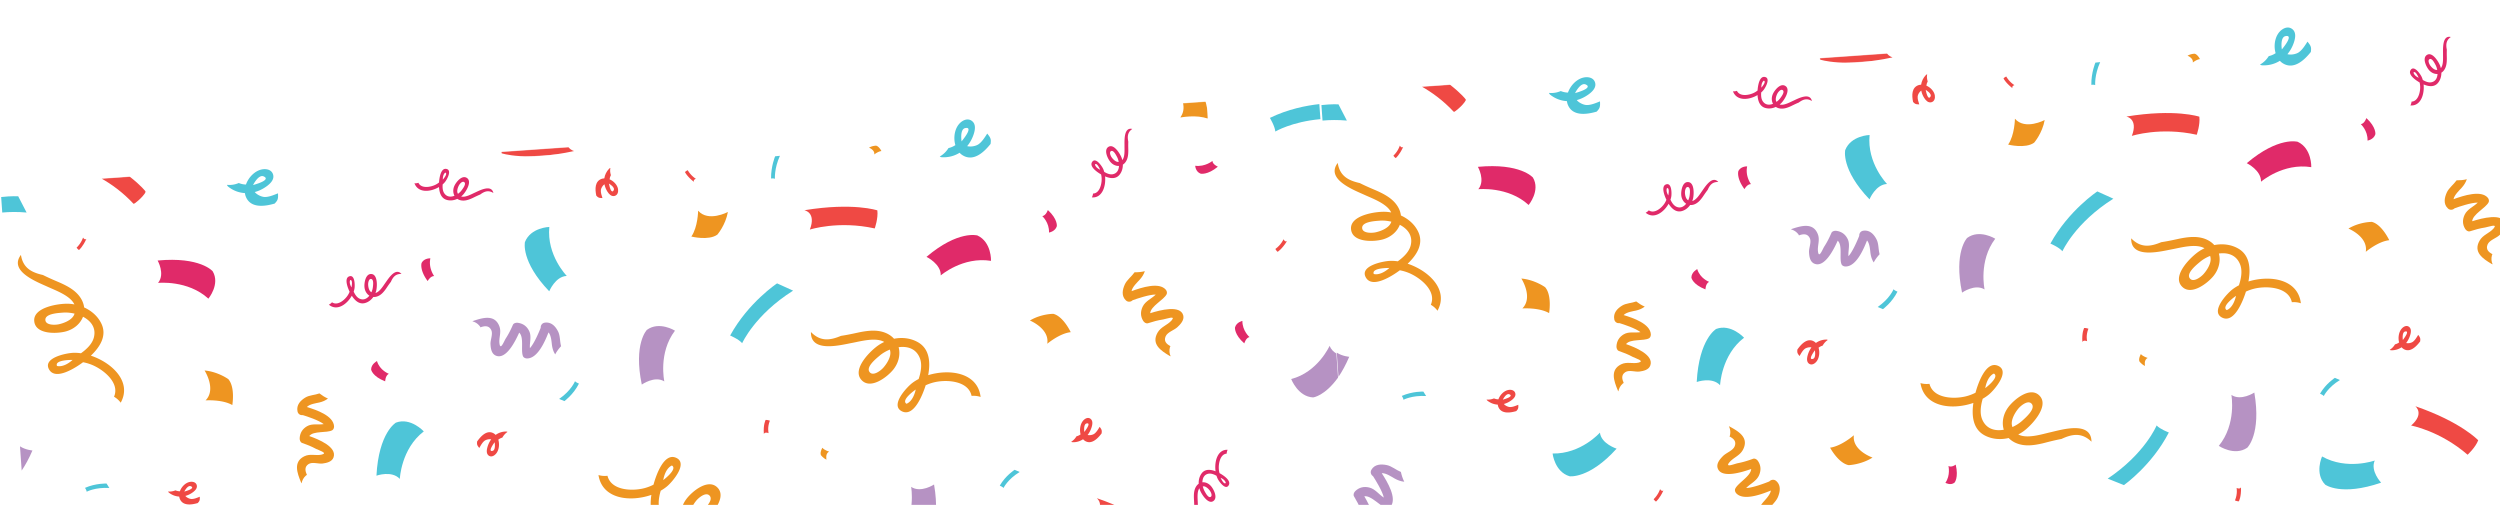 <svg width="1441" height="291" viewBox="0 0 1441 291" xmlns="http://www.w3.org/2000/svg" xmlns:xlink="http://www.w3.org/1999/xlink">
    <defs>
        <path id="lhykxn83na" d="M0 0h25v16H0z"/>
        <path id="pk1p9rrywc" d="M0 0h42v4H0z"/>
        <path id="g4b0amdete" d="M0 0h13v10H0z"/>
        <path id="ma2pzgj1tg" d="M0 0h16v10H0z"/>
        <path id="mjoyjktihi" d="M0 0h25v16H0z"/>
        <path id="fjhhyyx76k" d="M0 0h42v4H0z"/>
        <path id="flzsfn7wnm" d="M0 0h34v37H0z"/>
        <path id="r9thocvk0o" d="M0 0h16v10H0z"/>
    </defs>
    <g fill="none" fill-rule="evenodd">
        <path d="M851.854 96.163s4.458 7.799.25 12.899c0 0 17.153-1.8 29 9.086 0 0 6.918-8.293 2.481-15.793 0 0-7.116-8.514-31.731-6.192" fill="#E02A69"/>
        <path d="M922.194 249.363s-10.888 12.356-27.28 12.046c0 0 1.143 10.5 9.786 13.111 0 0 11.29 1.625 27.108-15.915 0 0-8.877-2.816-9.614-9.242" fill="#4EC5D8"/>
        <path d="m770.52 203.261.977 13.966c2.038-3.008 4.146-6.8 6.207-11.58 0 0-3.923-.266-7.184-2.386" fill="#B692C3"/>
        <path d="M1123.082 268.595s1.302 5.332-1.756 9.695c0 0 2.994 1.726 5.255-.1 0 0 2.48-2.732.697-10.398 0 0-2.358 1.85-4.196.803M978.292 155.105s-3.388 1.743-3.373 4.91c0 0 .617 3.905 8.096 6.789 0 0 .028-3.27 2.099-4.349 0 0-5.243-1.95-6.822-7.35M1476.292 417.105s-3.388 1.743-3.373 4.91c0 0 .617 3.905 8.096 6.789 0 0 .03-3.27 2.099-4.349 0 0-5.242-1.95-6.822-7.35" fill="#E02A69"/>
        <path d="m776.332 69.5-4.835-9.36s-3.89-.24-9.824.433l.625 8.93c4.191-.389 8.879-.46 14.034-.003M807.997 228.2s.916 1.37.975 2.226c0 0 4.836-2.632 13.064-2.156l-1.614-2.563s-6.264-.231-12.425 2.494" fill="#4EC5D8"/>
        <g transform="rotate(-4 1124.088 -11708.364)">
            <mask id="4vzp86ztib" fill="#fff">
                <use xlink:href="#lhykxn83na"/>
            </mask>
            <path d="M17.566 16S22.634 13.037 25 9.416c0 0-2.37-3.736-8.743-9.417H0C5.227 3.459 11.69 8.658 17.566 16" fill="#EF4944" mask="url(#4vzp86ztib)"/>
        </g>
        <path d="M876.906 160.54s6.972 10.824.584 17.24c0 0 9.586-.67 15.415 2.693 0 0 1.774-10.179-2.286-14.922 0 0-5.895-4.3-13.713-5.01M791.847 157.923c-1.53-3.673 8.995-3.464 8.995-3.464-5.399 4.787-8.995 3.464-8.995 3.464m9.717-29.166c-1.436 2.845-5.787 4.54-8.712 5.165-2.099.45-7.423.639-7.7-2.4-.343-3.79 7.617-4.122 10.084-4.326 2.064-.17 4.426.03 6.75.591a9.75 9.75 0 0 1-.422.97m9.81 23.242c5.154-4.899 9.362-11.367 6.13-18.308-2.012-4.322-5.7-7.538-10.011-9.482-.182-1.524-.668-3.083-1.525-4.629-2.596-4.687-7.339-7.337-12.087-9.498-1.221-.556-5.755-2.364-10.116-4.569-6.246-1.416-11.509-3.83-12.698-11.598-7.19 9.438 9.344 15.602 15.614 18.48 4.55 2.088 12.879 5.065 15.197 10.066a24.153 24.153 0 0 0-3.396-.386c-5.441-.214-20.24 1.917-19.759 9.822.488 8.033 13.107 7.574 18.369 6.096 4.646-1.305 8.263-4.48 9.752-8.418 4.512 2.34 7.72 6.353 6.248 12.003-.915 3.515-3.914 6.546-7.421 9.044a24.869 24.869 0 0 0-4.326-.264c-4.074.13-18.154 2.894-13.945 9.784 3.77 6.171 15.034-1.049 19.471-4.355a26.65 26.65 0 0 1 5.075 1.49c6.642 2.701 16.285 10.385 12.782 18.389 1.527.912 2.854 2.07 3.842 3.445 6.688-12.062-5.025-23.06-17.196-27.112" fill="#EE9521"/>
        <path d="M973.918 112.567c-.1.914-.384 1.926-.823 2.891a4.413 4.413 0 0 1-.386-.268c-1.117-.871-1.487-2.915-1.514-4.244-.019-.954.346-3.291 1.69-3.148 1.677.178 1.152 3.676 1.033 4.769m-12.322.087c-1.627-2.767-.75-4.22-.75-4.22 1.725-.351.75 4.22.75 4.22m19.475-2.536c-1.29 1.803-3.284 5.175-5.652 5.753.183-.472.338-.956.453-1.447.551-2.353.868-8.988-2.61-9.462-3.532-.481-4.393 5.059-4.193 7.48.177 2.138 1.253 3.99 2.84 4.98-1.396 1.764-3.41 2.815-5.742 1.685-1.45-.703-2.517-2.272-3.308-4.018.218-.63.38-1.256.478-1.862.285-1.787.266-8.164-3.081-6.924-3 1.11-.808 6.644.256 8.864-.29.733-.652 1.435-1.074 2.083-1.732 2.663-5.883 6.201-9.068 3.982-.524.587-1.14 1.065-1.82 1.378 4.681 3.957 10.446-.197 13.23-5.153 1.696 2.671 4.155 5.064 7.444 4.256 2.048-.505 3.755-1.834 4.963-3.545a5.56 5.56 0 0 0 2.141-.264c2.255-.727 3.806-2.566 5.145-4.448.343-.485 1.51-2.304 2.836-4.015 1.14-2.6 2.632-4.685 6.108-4.533-3.498-3.949-7.567 2.725-9.346 5.21" fill="#E02A69"/>
        <path d="M935.872 181.612c1.568-1.752 5.67-2.264 7.105-2.6 1.939-.45 3.57-1.13 5.058-2.294-1.764-.719-3.457-1.826-4.909-2.964-2.578.973-5.781.966-8.106 2.373-2.787 1.685-5.289 4.27-4.545 7.971.342 1.702 1.839 2.382 3.087 2.178 2.299.698 9.242 2.96 12.008 5.18-3.07.535-6.648-.505-9.604 1.227-2.548 1.493-4.036 3.733-4.234 6.84-.066 1.04.339 2.426 1.407 2.792 2.712.927 5.352 1.969 7.894 3.358 1.553.848 7.172 2.41 3.5 3.329-3.443.863-6.718-.697-10.167 1.023-6.383 3.182-4.147 9.488-1.858 14.987.094.222.208.413.333.586.274-1.679 1.099-3.258 2.55-4.552.166-.15.343-.23.52-.273-.96-2.193-1.597-4.623.915-6.265 2.204-1.439 5.692.001 8.179-.343 2.279-.314 5.364-.95 6.26-3.573 2.046-5.99-8.586-10.332-14.015-12.256 2.438-3.164 10.247-1.615 13.281-3.362.744-.429 1.08-1.515 1.016-2.36-.454-5.984-10.048-9.323-15.675-11.002" fill="#EE9521"/>
        <path d="M914.24 48.818s4.527 1.775-6.37 4.837c0 0 3.304-6.714 6.37-4.837m.302 11.723c-1.707-.049-4.36-1.199-5.69-2.848 2.395-.645 4.724-1.767 6.862-3.332 2.217-1.622 4.656-4.06 3.616-7-.983-2.778-4.212-3.25-6.812-2.607-3.838.947-7.32 4.562-8.745 8.606a11.098 11.098 0 0 1-4.128-.877c-2.219.92-4.45 1.3-6.817 1.06.128.402.38.79.813 1.128 2.915 2.27 6.2 3.439 9.537 3.628.086.675.233 1.34.483 1.979 2.626 6.717 10.466 5.875 16.67 4.052.392-.417.77-.848 1.107-1.31 1.04-1.424.83-2.935.809-4.5-.026-.022-.052-.041-.078-.062-2.371.954-5.174 2.152-7.627 2.083" fill="#4EC5D8"/>
        <path d="M870.185 227.363s2.81 1.098-3.956 2.994c0 0 2.052-4.156 3.956-2.994m.186 7.256c-1.06-.029-2.707-.741-3.533-1.762a12.919 12.919 0 0 0 4.26-2.063c1.377-1.005 2.891-2.513 2.245-4.334-.609-1.719-2.613-2.011-4.226-1.613-2.384.586-4.546 2.824-5.43 5.33a6.904 6.904 0 0 1-2.562-.544c-1.379.57-2.763.806-4.232.657.08.248.236.49.504.698 1.81 1.406 3.848 2.129 5.92 2.245.054.418.144.83.299 1.225 1.628 4.159 6.496 3.636 10.347 2.507.244-.259.477-.525.687-.811.646-.882.516-1.818.503-2.786-.015-.014-.032-.026-.048-.04-1.472.592-3.212 1.335-4.734 1.291M1336.185 370.363s2.81 1.098-3.955 2.994c0 0 2.05-4.156 3.955-2.994m.186 7.256c-1.06-.029-2.707-.741-3.533-1.762a12.945 12.945 0 0 0 4.26-2.063c1.377-1.005 2.892-2.513 2.245-4.334-.609-1.719-2.613-2.011-4.226-1.613-2.384.586-4.546 2.824-5.43 5.33a6.905 6.905 0 0 1-2.562-.544c-1.379.57-2.763.806-4.232.657.08.248.236.49.504.698 1.81 1.406 3.848 2.129 5.92 2.245.054.418.144.83.299 1.225 1.628 4.159 6.496 3.636 10.347 2.507.244-.259.477-.525.687-.811.646-.882.516-1.818.503-2.787l-.048-.038c-1.472.59-3.212 1.334-4.734 1.29" fill="#EF4944"/>
        <path d="M989.214 189.6s-9.932 5.693-11.223 30.583c0 0 8.788-3.163 13.463 1.86 0 0 .71-17.373 13.823-27.388 0 0-7.59-8.246-16.063-5.054" fill="#4EC5D8"/>
        <path d="M1133.863 137.148s-7.847 7.953-2.937 31.527c0 0 7.403-5.287 12.987-1.84 0 0-3.605-16.406 6.142-29.237 0 0-9.089-5.68-16.192-.45" fill="#B692C3"/>
        <path d="M1069.107 315.977s-3.453.692-4.27 3.817c0 0-.48 4.033 5.37 9.137 0 0 .884-3.213 2.997-3.649 0 0-4.12-3.507-4.097-9.305M1475.107 131.977s-3.451.692-4.27 3.817c0 0-.48 4.033 5.37 9.137 0 0 .884-3.213 2.997-3.649 0 0-4.12-3.507-4.097-9.305M991.804 323.904s2.086 2.355 1.033 4.282c0 0 5.688-1.532 10.51 1.449 0 0 1.737-3.138-.32-5.395 0 0-3.04-2.448-11.223-.336" fill="#E02A69"/>
        <path d="M1243.081 245.22s-6.642 16.226-28.19 30.66l9.331 3.74s16.136-11.339 25.899-30.34c0 0-5.12-1.898-7.04-4.06M1091.421 166.747s-2.144 5.404-9.125 10.2l3.03 1.253s5.226-3.769 8.381-10.095c0 0-1.662-.636-2.286-1.358" fill="#4EC5D8"/>
        <path d="M1225.739 327.327s-16.173 5.847-37.253 2.022c0 0-1.854 5.834-1.124 10.332 0 0 13.954 4.135 41.95-1.465 0 0-7.054-.895-3.573-10.89" fill="#EF4944"/>
        <g transform="rotate(-4 1003.68 -15001.715)">
            <mask id="zm4bzt6sxd" fill="#fff">
                <use xlink:href="#pk1p9rrywc"/>
            </mask>
            <path d="M42 2.516S40.049 2.058 38.827 0H0c.008.288.02.573.041.855 0 0 13.636 5.788 41.959 1.662" fill="#EF4944" mask="url(#zm4bzt6sxd)"/>
        </g>
        <path d="M1201.313 189.038s-1.452 2.597-1.028 8.092c0 0 .447-1.337 2.733-.463 0 0-.873-3.228.74-7.2 0 0-1.341-.477-2.445-.429" fill="#EF4944"/>
        <path d="M1068.575 250.87s-7.125 6.256-13.707 7.167c0 0 4.685 8.873 10.704 10.08 0 0 7.193-.232 13.754-4.371 0 0-11.934-4.127-10.751-12.877M1159.943 246.15a10.643 10.643 0 0 1-.266-1.05c-.626-3.208 1.78-7.282 3.715-9.602 1.39-1.666 5.503-5.117 7.608-2.812 2.625 2.873-3.492 8.074-5.326 9.765-1.534 1.417-3.536 2.717-5.73 3.7m-10.65-30.824c3.495 2.043-4.998 8.391-4.998 8.391 1.319-7.241 4.997-8.39 4.997-8.39m32.366 33.883c-4.911 1.117-13.377 3.85-18.324 1.21a23.778 23.778 0 0 0 2.939-1.787c4.456-3.195 14.892-14.094 9.603-20.236-5.374-6.24-15.117 1.947-18.38 6.41-2.882 3.94-3.785 8.766-2.525 12.894-5.037.889-10.076-.393-12.415-5.908-1.454-3.428-.952-7.753.284-11.962a24.382 24.382 0 0 0 3.6-2.462c3.156-2.628 12.629-13.598 5.008-16.605-6.827-2.69-11.295 10.164-12.768 15.605a26.282 26.282 0 0 1-4.956 1.928c-6.956 1.914-19.388 1.626-21.573-7.061-1.778.202-3.553.08-5.192-.428 2.175 13.966 18.308 15.672 30.494 11.434-1.054 7.183-.382 15.056 6.493 18.707 4.283 2.276 9.208 2.61 13.841 1.526 1.092 1.128 2.444 2.096 4.086 2.826 4.972 2.21 10.384 1.432 15.5.252 1.316-.304 6.04-1.64 10.873-2.543 5.843-2.715 11.524-4.006 17.29 1.584-.146-12.14-17.11-6.924-23.878-5.384" fill="#EE9521"/>
        <path d="M1468.552 225.35c-1.094 1.36-2.997-2.932-2.997-2.932 2.818 1.214 2.997 2.933 2.997 2.933m-12.803 1.956c1.342.006 2.797 1.42 3.583 2.475.565.756 1.637 2.868.546 3.591-1.362.903-2.985-2.242-3.525-3.197-.452-.8-.822-1.793-1.048-2.845.142-.015.288-.025.444-.024m13.291-18.806c.056-.799.243-1.569.574-2.245-5.798-.267-7.732 6.677-6.965 12.407-2.814-1.094-6.04-1.488-8.043 1.215-1.248 1.683-1.764 3.82-1.684 5.952-.539.38-1.034.89-1.455 1.549-1.274 1.992-1.379 4.44-1.3 6.793.022.605.195 2.799.186 5.004.642 2.807.724 5.418-1.974 7.463 4.904 1 4.112-6.916 4.014-10.027-.07-2.257-.517-6.22.929-8.164.134.496.296.982.492 1.45.945 2.239 4.53 7.782 7.415 5.995 2.93-1.815.383-6.816-1.163-8.642-1.366-1.613-3.24-2.433-5.002-2.24.03-2.293.937-4.397 3.34-4.941 1.495-.34 3.2.26 4.8 1.172.198.645.437 1.251.714 1.8.816 1.617 4.506 6.743 6.306 3.656 1.612-2.766-3.225-5.857-5.303-6.982a12.714 12.714 0 0 1-.394-2.348c-.234-3.225.843-8.667 4.513-8.867" fill="#E02A69"/>
        <path d="M1019.83 277.51c-2.371.957-9.624 3.724-13.317 3.775 2.274-2.446 5.935-3.971 7.385-7.298 1.25-2.867 1.146-5.63-.576-8.235-.576-.872-1.763-1.71-2.89-1.299-2.86 1.045-5.728 1.954-8.726 2.52-1.831.346-7.538 2.801-4.988-.349 2.39-2.954 6.112-3.866 7.986-7.507 3.468-6.736-2.26-10.288-7.544-13.16a2.756 2.756 0 0 0-.637-.25c.787 1.518 1.05 3.318.61 5.304-.05.228-.152.408-.276.561 2.147 1.114 4.164 2.631 3.036 5.592-.99 2.599-4.82 3.746-6.715 5.657-1.738 1.75-3.964 4.286-3.127 6.968 1.91 6.117 13.554 2.58 19.32.54-.14 4.125-7.692 8.03-9.199 11.42-.368.83.008 1.917.577 2.55 4.023 4.466 14.177.813 19.962-1.553-.261 2.428-3.423 5.536-4.433 6.746-1.367 1.636-2.334 3.25-2.887 5.157 1.93-.587 4.037-.819 5.96-.87 1.59-2.47 4.306-4.573 5.42-7.224 1.333-3.176 1.88-6.884-1.002-9.343-1.324-1.13-3.005-.687-3.938.298" fill="#EE9521"/>
        <path d="M1044.758 206.902s-2.884.907 1.338-4.99c0 0 .866 4.718-1.338 4.99m1.921-9.212a4.994 4.994 0 0 0-.972-.808c-3.78-2.357-7.322 1.197-9.696 4.593a9.201 9.201 0 0 0-.058 1.104c.016 1.136.68 1.817 1.272 2.602.02.002.04 0 .06.001.812-1.428 1.746-3.154 2.977-4.096.857-.656 2.588-1.132 3.853-.827-.94 1.283-1.667 2.78-2.137 4.424-.489 1.705-.783 3.912.819 4.986 1.512 1.014 3.275-.034 4.315-1.395 1.535-2.01 1.906-5.23 1.106-7.845.711-.556 1.5-.957 2.354-1.202.75-1.351 1.706-2.432 2.959-3.254a1.35 1.35 0 0 0-.82-.247c-2.273.012-4.322.73-6.032 1.964" fill="#EF4944"/>
        <path d="M859.294 359.28s.591 3.19-1.35 4.618c0 0 5.804.942 8.465 5.912 0 0 3.181-2.315 2.565-5.396 0 0-1.38-3.689-9.68-5.133M928.842 325.758s-4.159 3.518-9.924 2.789c0 0 .13 3.39 3.104 4.555 0 0 3.935.951 9.964-4.03 0 0-3.053-1.238-3.144-3.314M1458.842 39.758s-4.159 3.518-9.924 2.789c0 0 .129 3.39 3.104 4.554 0 0 3.935.953 9.964-4.028 0 0-3.053-1.24-3.144-3.315M1030.842 447.758s-4.159 3.518-9.924 2.789c0 0 .129 3.39 3.104 4.554 0 0 3.935.953 9.964-4.028 0 0-3.052-1.238-3.144-3.315M1383.842 394.758s-4.159 3.518-9.924 2.789c0 0 .129 3.39 3.104 4.554 0 0 3.935.953 9.964-4.028 0 0-3.052-1.238-3.144-3.315" fill="#E02A69"/>
        <path d="M1205.44 48.884s1.487-.199 2.233.155c0 0-.491-5.777 2.866-13.232l-2.749.279s-2.444 5.74-2.35 12.798M884.44 415.884s1.487-.199 2.233.155c0 0-.49-5.775 2.866-13.232l-2.749.279s-2.444 5.74-2.35 12.798M1024.44 374.884s1.487-.199 2.233.155c0 0-.49-5.775 2.866-13.232l-2.749.279s-2.444 5.74-2.35 12.798" fill="#4EC5D8"/>
        <path d="M869.522 322.953c.42-1.706 4.095 1.082 4.095 1.082-3.167.318-4.095-1.082-4.095-1.082m11.08-7.909c-1.254.646-3.24.129-4.44-.4-.861-.382-2.798-1.688-2.099-2.843.87-1.443 3.777.491 4.705 1.055.777.47 1.56 1.151 2.237 1.95a4.344 4.344 0 0 1-.403.238m2.167-8.65c-.287-.512-1.42-2.327-2.389-4.238-1.842-2.117-3.075-4.335-1.463-7.415-5.02 1.516-.774 7.98.695 10.624 1.066 1.919 3.238 5.128 2.75 7.512a10.559 10.559 0 0 0-1.103-1.013c-1.872-1.48-7.674-4.533-9.574-1.587-1.93 2.994 2.663 6.084 4.914 6.912 1.988.732 4.101.531 5.66-.491.986 1.998 1.073 4.257-.929 5.896-1.244 1.019-3.1 1.328-4.998 1.317-.472-.463-.962-.87-1.463-1.21-1.479-1.004-7.19-3.646-7.504-.101-.28 3.175 5.602 3.501 8.04 3.464a11.567 11.567 0 0 1 1.408 1.84c1.648 2.677 3.053 7.906-.284 9.861.302.72.47 1.475.46 2.22 5.527-2.582 4.257-9.528 1.004-14.112 3.11-.42 6.294-1.647 6.965-4.958.42-2.062-.046-4.16-1.064-5.966.334-.591.57-1.273.672-2.046.306-2.343-.68-4.512-1.797-6.508" fill="#E02A69"/>
        <path d="M782.036 303.193c2.032 1.368 4.922 3.065 7.389 1.756 5.628-2.985.023-13.657-3.034-18.89 4.059-.625 9.268 6 12.858 6.84.88.206 1.873-.36 2.386-1.03 3.626-4.736-1.817-13.938-5.196-19.13 2.42-.192 6.042 2.31 7.41 3.07 1.853 1.027 3.609 1.67 5.575 1.856-.93-1.768-1.545-3.776-1.948-5.635-2.71-1.09-5.265-3.346-8.062-3.94-3.35-.71-7.075-.558-8.948 2.697-.86 1.497-.118 3.05 1.017 3.776 1.372 2.13 5.414 8.673 6.144 12.255-2.809-1.76-4.975-5.04-8.494-5.836-3.033-.686-5.715-.077-7.944 2.079-.747.721-1.347 2.03-.737 3.05 1.548 2.587 2.965 5.21 4.071 8.022.676 1.716 4.127 6.814.579 4.916-3.298-1.764-4.883-5.16-8.71-6.344l.394 5.628c1.939 1.193 3.474 3.665 5.25 4.86" fill="#B692C3"/>
        <path d="M796.152 350.273s-4.539-5.79-1.646-7.745c0 0 3.397-3.304 1.646 7.745m10.116-10.823c-.03.014-.057.03-.087.044-.129 2.526-.22 5.542-1.279 7.708-.737 1.508-2.825 3.398-4.81 3.894.41-2.417.373-4.976-.128-7.549-.52-2.67-1.663-5.882-4.663-6.19-2.835-.29-4.563 2.401-5.058 4.999-.732 3.838 1.018 8.48 3.984 11.46a10.913 10.913 0 0 1-2.449 3.327c-.097 2.375-.673 4.532-1.847 6.55.405.055.85-.007 1.32-.252 3.177-1.652 5.537-4.101 7.062-7.008.627.206 1.27.355 1.93.401 6.956.482 9.41-6.894 10.337-13.218a14.392 14.392 0 0 0-.697-1.543c-.826-1.532-2.236-1.98-3.615-2.623" fill="#4EC5D8"/>
        <path d="M1527.384 146.343s-6.794 15.197-22.14 19.127c0 0 3.908 10.226 12.661 10.607 0 0 6.673-.789 14.347-11.44l-.969-13.856c-1.637-1-3.114-2.415-3.9-4.438" fill="#B692C3"/>
        <path d="M1492.962 14.963s2.923 4.84 3.133 7.852c0 0 9.378-5.634 25.988-7.139l-.607-8.67c-7.515.818-18.07 2.875-28.514 7.957" fill="#4EC5D8"/>
        <path d="M1499.847 84.897s-1.36 3.151-4.715 5.61c0 0 .558 1.106 1.277 1.648 0 0 2.441-1.398 5.421-6.202 0 0-1.069.878-1.983-1.056" fill="#EF4944"/>
        <path d="M1515.907 322.083s-1.777 1.006-2.879 2.94c0 0 3.542-.501 4.398 1.918 0 0 .965-2.556 2.497-3.658 0 0-2.344-1.68-4.016-1.2" fill="#EE9521"/>
        <g transform="rotate(-4 4205.35 -21710.143)">
            <mask id="8dznkh5khf" fill="#fff">
                <use xlink:href="#g4b0amdete"/>
            </mask>
            <path d="M12.897.62C5.497-1.95 2.514 3.956.18 9.36.085 9.579.033 9.79 0 10c1.476-.93 3.31-1.385 5.422-1.187.241.023.44.1.614.201.892-2.19 2.22-4.3 5.424-3.55.557.13 1.06.396 1.54.717V.666c-.036-.014-.066-.033-.103-.046" fill="#B692C3" mask="url(#8dznkh5khf)"/>
        </g>
        <path d="M1077.631 77.81s-10.731.282-14.056 8.702c0 0-2.533 11.147 14 28.388 0 0 3.55-8.637 10.121-8.845 0 0-11.667-11.893-10.065-28.244" fill="#4EC5D8"/>
        <path d="M1161.403 68.442s-.11 9.445-3.916 14.9c0 0 9.95 2.517 14.984-1.1 0 0 4.743-5.448 6.08-13.054 0 0-11.3 6.004-17.148-.746" fill="#EE9521"/>
        <path d="M1074.116 132.969c-1.736.217-2.545 1.677-2.447 2.954-.896 2.27-3.756 9.112-6.22 11.738-.274-3.141 1.075-6.676-.41-9.794-1.283-2.688-3.401-4.36-6.5-4.795-1.039-.147-2.463.157-2.92 1.21-1.163 2.668-2.432 5.257-4.043 7.72-.983 1.505-3.027 7.063-3.636 3.284-.574-3.544 1.272-6.734-.16-10.35-2.649-6.688-9.163-4.907-14.873-3.01a2.951 2.951 0 0 0-.617.292c1.66.405 3.173 1.357 4.349 2.92.134.179.2.364.23.547 2.28-.805 4.771-1.263 6.204 1.399 1.256 2.334-.486 5.75-.353 8.288.122 2.326.495 5.491 3.052 6.596 5.831 2.52 11.094-7.893 13.486-13.232 2.966 2.703.747 10.475 2.241 13.672.366.784 1.428 1.205 2.281 1.205 6.04-.006 10.207-9.445 12.371-15.003 1.622 1.716 1.788 5.899 2 7.373.29 1.994.832 3.693 1.872 5.285.871-1.727 2.126-3.355 3.39-4.735-.756-2.677-.475-5.914-1.688-8.37-1.453-2.942-3.834-5.666-7.61-5.194" fill="#B692C3"/>
        <path d="M1112.63 55.83s-1.336 2.626-2.663-4.026c0 0 3.985 2.277 2.663 4.025m-2.265-6.462c.09-.85.345-1.664.759-2.428-.454-1.368-.572-2.718-.299-4.122-.257.058-.51.191-.742.435-1.559 1.64-2.455 3.552-2.746 5.539-.423.021-.842.08-1.25.2-4.3 1.268-4.188 5.993-3.384 9.785.239.253.485.497.754.72.827.686 1.775.628 2.745.685.015-.014.028-.03.042-.044-.466-1.46-1.062-3.19-.89-4.652.119-1.02.97-2.553 2.06-3.275.274 1.461.848 2.903 1.705 4.252.89 1.398 2.271 2.966 4.147 2.475 1.772-.463 2.232-2.372 1.971-3.955-.385-2.337-2.442-4.582-4.872-5.615" fill="#EF4944"/>
        <path d="M1007.067 95.898s-3.604-.174-5.067 2.72c0 0-1.312 3.878 3.507 10.397 0 0 1.547-2.964 3.756-2.872 0 0-3.411-4.503-2.196-10.245M1023.972 58.723a4.516 4.516 0 0 1-.208-.426c-.552-1.315.129-3.276.76-4.442.454-.838 1.926-2.684 3.037-1.887 1.386.994-.798 3.768-1.442 4.657-.537.744-1.287 1.48-2.147 2.098m-7.302-12.232c1.689.56-1.42 4.04-1.42 4.04-.066-3.218 1.42-4.04 1.42-4.04m16.94 11.59c-2.02.919-5.434 2.85-7.8 2.165.395-.319.769-.661 1.111-1.03 1.643-1.767 5.19-7.368 2.367-9.521-2.866-2.187-6.35 2.19-7.367 4.394-.898 1.945-.864 4.092.042 5.745-2.096.832-4.383.737-5.875-1.413-.93-1.337-1.092-3.232-.929-5.143.504-.438.955-.9 1.339-1.378 1.13-1.408 4.255-6.954.703-7.555-3.183-.537-3.983 5.364-4.14 7.825-.616.49-1.28.92-1.97 1.27-2.833 1.444-8.223 2.438-9.93-1.083-.749.246-1.525.354-2.276.284 2.164 5.78 9.276 5.06 14.162 2.152.175 3.168 1.156 6.476 4.443 7.422 2.048.589 4.203.289 6.107-.592.57.385 1.238.678 2.011.841 2.34.5 4.607-.32 6.71-1.284.542-.248 2.463-1.244 4.47-2.066 2.283-1.686 4.62-2.75 7.598-.875-1.128-5.182-7.99-1.424-10.776-.158" fill="#E02A69"/>
        <path d="M1233.998 204.096s-1.484 2.53-.849 4.184c0 0 1.179 1.716 3.234 2.667 0 0-.829-3.553 1.54-4.634 0 0-2.672-.756-3.925-2.217M1440.998 363.096s-1.484 2.53-.849 4.184c0 0 1.179 1.716 3.234 2.667 0 0-.828-3.554 1.54-4.634 0 0-2.672-.756-3.925-2.217" fill="#EE9521"/>
        <path d="M1392.188 234.139s5.526 4.284-2.425 11.139c0 0 16.626 3.033 32.563 16.827 0 0 4.49-4.092 6.125-8.322 0 0-9.75-10.507-36.263-19.644M956.864 281.931s-.9 3.102-3.715 5.809c0 0 .638.958 1.36 1.373 0 0 2.094-1.606 4.3-6.446 0 0-.887.95-1.945-.736M806.864 83.931s-.9 3.101-3.715 5.808c0 0 .638.958 1.36 1.374 0 0 2.094-1.606 4.3-6.446 0 0-.887.95-1.945-.736M805.864 402.931s-.9 3.101-3.715 5.808c0 0 .638.958 1.36 1.374 0 0 2.094-1.606 4.3-6.446 0 0-.887.95-1.945-.736" fill="#EF4944"/>
        <g transform="rotate(-4 814.409 -20624.42)">
            <mask id="evyne2sa6h" fill="#fff">
                <use xlink:href="#ma2pzgj1tg"/>
            </mask>
            <path d="M0 8.206S9.723 6.97 15.848 10c0 0 .624-5.326-.656-10H2.232C2.631 2.763 2.236 5.725 0 8.205" fill="#EE9521" mask="url(#evyne2sa6h)"/>
        </g>
        <path d="M1255.832 335.18s2.38 2.582.762 4.487c0 0 2.736-.516 4.53.156 0 0 .16-2.725-1.173-3.82 0 0-1.845-.915-4.12-.823M1494.832 263.18s2.38 2.582.762 4.487c0 0 2.736-.516 4.53.156 0 0 .16-2.725-1.173-3.82 0 0-1.845-.915-4.12-.823" fill="#EE9521"/>
        <path d="M1375.611 316.527c-1.183-3.078-3.302-6.01-7.082-5.838-1.737.08-2.667 1.485-2.68 2.778-1.084 2.213-4.512 8.87-7.179 11.316.002-3.183 1.643-6.634.444-9.89-1.034-2.808-2.987-4.66-6.018-5.346-1.015-.231-2.453-.039-2.998.984-1.381 2.592-2.863 5.095-4.672 7.446-1.104 1.435-3.612 6.867-3.888 3.014-.258-3.613 1.846-6.675.742-10.429-2.042-6.944-8.646-5.673-14.466-4.22a2.98 2.98 0 0 0-.636.243c1.61.54 3.025 1.62 4.053 3.288.117.192.166.382.179.568 2.329-.627 4.836-.889 6.023 1.905 1.042 2.45-.98 5.748-1.07 8.313-.082 2.351.013 5.567 2.449 6.882 5.555 3.004 11.67-7.054 14.503-12.236 2.702 2.957-.17 10.601 1.031 13.94.294.816 1.31 1.326 2.154 1.394 5.98.478 10.928-8.688 13.553-14.11 1.458 1.858 1.257 6.081 1.34 7.582.113 2.03.502 3.783 1.394 5.468 1.014-1.668 2.397-3.204 3.769-4.494-.517-2.755.043-5.99-.945-8.558" fill="#B692C3"/>
        <path d="M1368.8 265.453s-16.051 5.733-30.367-2.354c0 0-4.458 9.828 1.816 16.255 0 0 9.125 6.818 32.228-1.15 0 0-6.373-6.718-3.678-12.751" fill="#4EC5D8"/>
        <path d="M1324.392 81.724s-11.017-3.217-29.364 12.328c0 0 8.435 4.086 8.225 10.691 0 0 12.671-10.986 28.968-8.39 0 0 .404-10.783-7.829-14.629" fill="#E02A69"/>
        <path d="M1286.177 227.629s3.065 16.753-7.261 29.37c0 0 9 6.105 16.378 1.084 0 0 8.229-7.751 4.098-31.815 0 0-7.684 5.068-13.215 1.36M947.337 374.417s11.795 11.338 10.985 27.71c0 0 10.344-.757 13.175-9.299 0 0 1.944-11.225-14.79-27.678 0 0-3.037 8.767-9.37 9.267" fill="#B692C3"/>
        <path d="M1360.786 71.585s4.092 3.663 3.862 9.455c0 0 3.557-.558 4.506-3.647 0 0 .635-4.01-5.171-9.338 0 0-1.019 3.175-3.197 3.53M831.408 430.085s-5.334 1.3-9.696-1.759c0 0-1.728 2.992.097 5.252 0 0 2.73 2.481 10.399.702 0 0-1.848-2.358-.8-4.195" fill="#E02A69"/>
        <path d="M1181.855 140.393s5.069 2.142 6.92 4.432c0 0 7.235-16.357 29.364-30.294l-9.23-4.194s-16.588 10.981-27.054 30.056M1337.26 226.924s1.599.645 2.18 1.337c0 0 2.3-4.963 9.299-9.208l-2.91-1.263s-5.247 3.343-8.57 9.134M1128.26 347.924s1.599.645 2.18 1.337c0 0 2.3-4.964 9.299-9.208l-2.91-1.263s-5.247 3.343-8.57 9.134" fill="#4EC5D8"/>
        <path d="M1225.612 67.18s7.035 1.17 3.183 11.147c0 0 16.42-5.31 37.403-.652 0 0 2.071-5.833 1.505-10.41 0 0-13.834-4.704-42.091-.084M1415.18 318.238s.687 3.28-.943 7.22c0 0 1.218.527 2.237.519 0 0 1.434-2.562 1.242-8.107 0 0-.461 1.33-2.537.368M1289.18 281.238s.687 3.28-.943 7.22c0 0 1.218.527 2.237.519 0 0 1.434-2.562 1.242-8.107 0 0-.461 1.33-2.537.368" fill="#EF4944"/>
        <path d="M1367.123 127.896s-6.983-.05-13.483 3.862c0 0 11.434 4.627 9.996 13.393 0 0 7.116-6.023 13.53-6.684 0 0-4.247-9.12-10.043-10.571M1265 30.968s-2.125-.01-4.106 1.145c0 0 3.476 1.353 3.033 3.933 0 0 2.17-1.777 4.121-1.975 0 0-1.286-2.68-3.048-3.103M908 440.968s-2.125-.01-4.106 1.145c0 0 3.476 1.353 3.033 3.933 0 0 2.17-1.777 4.121-1.975 0 0-1.286-2.68-3.048-3.103M1283.49 178.733c-3.437-2.173 5.33-8.21 5.33-8.21-1.592 7.196-5.33 8.21-5.33 8.21m-13.425-20.7c-1.456 1.614-5.715 4.915-7.746 2.532-2.532-2.972 3.806-7.948 5.71-9.574 1.593-1.36 3.651-2.587 5.892-3.489.09.336.17.686.23 1.06.511 3.232-2.056 7.22-4.086 9.47m25.94 4.214c1.323-7.147.936-15.049-5.838-18.956-4.219-2.435-9.155-2.951-13.848-2.037-1.056-1.168-2.379-2.187-4.002-2.978-4.914-2.394-10.38-1.816-15.564-.824-1.332.255-6.127 1.416-11.017 2.143-5.969 2.5-11.723 3.581-17.31-2.223-.3 12.15 16.934 7.557 23.791 6.267 4.974-.936 13.58-3.357 18.453-.534a24.051 24.051 0 0 0-3.018 1.68c-4.594 3.032-15.476 13.55-10.39 19.89 5.17 6.442 15.258-1.39 18.701-5.734 3.04-3.835 4.124-8.63 3.008-12.808 5.095-.703 10.11.767 12.257 6.37 1.336 3.484.673 7.793-.724 11.957a24.667 24.667 0 0 0-3.707 2.33c-3.267 2.514-13.186 13.14-5.64 16.427 6.76 2.946 11.72-9.75 13.4-15.14a26.485 26.485 0 0 1 5.05-1.746c7.058-1.657 19.537-.91 21.415 7.862 1.793-.136 3.572.05 5.2.62-1.673-14.053-17.819-16.356-30.216-12.566" fill="#EE9521"/>
        <path d="M1404.37 40.32c-1.376-.055-2.82-1.52-3.588-2.6-.552-.775-1.575-2.919-.427-3.6 1.431-.847 2.982 2.347 3.502 3.319.434.814.776 1.817.97 2.873-.146.01-.296.015-.456.009m-13.222 1.47c1.173-1.312 2.968 3.036 2.968 3.036-2.848-1.317-2.968-3.035-2.968-3.035m17.013-10.618c-.011 2.252.302 6.216-1.256 8.1-.12-.5-.269-.99-.453-1.463-.886-2.268-4.364-7.924-7.393-6.251-3.076 1.7-.645 6.779.875 8.656 1.343 1.657 3.238 2.544 5.054 2.419-.116 2.284-1.125 4.345-3.613 4.799-1.548.282-3.276-.38-4.887-1.348a11.44 11.44 0 0 0-.666-1.82c-.778-1.644-4.379-6.89-6.341-3.88-1.76 2.697 3.094 5.957 5.187 7.156.181.776.29 1.57.318 2.354.121 3.224-1.187 8.606-4.964 8.667-.087.795-.307 1.554-.672 2.216 5.944.483 8.188-6.364 7.613-12.102 2.849 1.195 6.148 1.708 8.305-.911 1.344-1.631 1.953-3.741 1.95-5.867a5.587 5.587 0 0 0 1.552-1.49c1.383-1.937 1.581-4.374 1.586-6.721 0-.603-.096-2.797-.005-4.994-.555-2.82-.543-5.425 2.304-7.362-4.999-1.18-4.478 6.738-4.494 9.842" fill="#E02A69"/>
        <path d="M1424.974 127.527c.286-4.08 7.88-7.671 9.488-10.972.393-.808.061-1.9-.477-2.546-3.81-4.57-13.96-1.325-19.754.808.346-2.394 3.578-5.357 4.619-6.519 1.406-1.571 2.419-3.134 3.033-5.001-1.926.51-4.013.664-5.91.643-1.66 2.388-4.416 4.372-5.61 6.956-1.43 3.097-2.102 6.748.653 9.288 1.266 1.168 2.94.79 3.896-.15 2.375-.862 9.632-3.337 13.277-3.252-2.332 2.339-6 3.716-7.55 6.957-1.335 2.793-1.333 5.532.272 8.175.538.886 1.679 1.76 2.805 1.392 2.86-.93 5.722-1.725 8.702-2.176 1.818-.275 7.537-2.498 4.908.528-2.464 2.838-6.169 3.604-8.15 7.142-3.663 6.543 1.86 10.27 6.97 13.31.207.123.415.205.621.268-.723-1.532-.918-3.324-.411-5.275.058-.224.164-.397.291-.544-2.079-1.181-4.014-2.759-2.794-5.65 1.07-2.535 4.89-3.533 6.83-5.356 1.778-1.67 4.065-4.1 3.336-6.786-1.665-6.126-13.281-3.049-19.045-1.24" fill="#EE9521"/>
        <path d="M1317.683 20.782s4.82-1.195-2.426 7.704c0 0-1.24-7.45 2.426-7.704m12.323 3.27c-1.405 2.173-3.025 4.801-5.106 6.18-1.45.961-4.34 1.57-6.426.995 1.61-1.932 2.88-4.22 3.728-6.757.882-2.63 1.463-6.061-1.15-7.865-2.469-1.705-5.435-.203-7.217 1.847-2.63 3.027-3.38 8.036-2.161 12.192a11.425 11.425 0 0 1-3.955 1.698c-1.3 2.056-2.93 3.674-5.042 4.863.347.255.788.427 1.347.45 3.774.158 7.201-.807 10.09-2.606.473.504.99.963 1.577 1.341 6.175 3.98 12.199-1.306 16.276-6.437.078-.572.136-1.146.142-1.723.019-1.78-1.054-2.899-2-4.17-.036-.004-.068-.003-.103-.007" fill="#4EC5D8"/>
        <path d="M1156.405 44.103s-1.033.45-1.573 1.097c0 0 1.083 2.446 5.191 5.667 0 0-.714-1.091 1.093-1.818 0 0-2.738-1.545-4.71-4.946M1386.493 191.05s2.885-.792-1.492 4.928c0 0-.697-4.742 1.492-4.928m7.337 2.009c-.852 1.395-1.834 3.08-3.085 3.973-.87.62-2.599 1.027-3.841.675.973-1.243 1.744-2.709 2.265-4.333.54-1.683.908-3.874-.64-5.01-1.463-1.07-3.244-.094-4.318 1.225-1.589 1.947-2.065 5.146-1.362 7.788a6.759 6.759 0 0 1-2.37 1.108c-.788 1.319-1.77 2.36-3.038 3.131.205.161.468.269.802.28 2.252.076 4.302-.56 6.037-1.726.279.318.586.609.934.846 3.662 2.499 7.287-.908 9.751-4.206.05-.366.088-.732.095-1.1.022-1.135-.612-1.842-1.17-2.647l-.06-.004" fill="#EF4944"/>
        <path d="M90.854 150.163s4.458 7.799.25 12.899c0 0 17.153-1.8 29 9.086 0 0 6.918-8.293 2.481-15.793 0 0-7.116-8.514-31.731-6.192" fill="#E02A69"/>
        <path d="M162.194 302.363s-10.888 12.356-27.28 12.046c0 0 1.143 10.5 9.786 13.111 0 0 11.29 1.625 27.108-15.915 0 0-8.877-2.816-9.614-9.242" fill="#4EC5D8"/>
        <path d="m11.52 257.261.977 13.966c2.037-3.008 4.146-6.8 6.207-11.58 0 0-3.924-.266-7.184-2.386" fill="#B692C3"/>
        <path d="M363.081 321.595s1.303 5.332-1.755 9.695c0 0 2.994 1.726 5.255-.1 0 0 2.48-2.732.697-10.398 0 0-2.358 1.85-4.197.803M217.292 208.105s-3.388 1.743-3.373 4.91c0 0 .617 3.905 8.096 6.789 0 0 .028-3.27 2.099-4.349 0 0-5.243-1.95-6.822-7.35M714.292 470.105s-3.388 1.743-3.373 4.91c0 0 .617 3.905 8.096 6.789 0 0 .028-3.27 2.099-4.349 0 0-5.243-1.95-6.822-7.35" fill="#E02A69"/>
        <path d="m15.332 122.5-4.835-9.36s-3.89-.24-9.824.433l.625 8.93c4.191-.389 8.879-.46 14.034-.003M48.997 281.2s.916 1.37.975 2.226c0 0 4.836-2.632 13.064-2.156l-1.613-2.563s-6.265-.231-12.426 2.494" fill="#4EC5D8"/>
        <g transform="rotate(-4 1502.449 -785.77)">
            <mask id="18nh0q5qxj" fill="#fff">
                <use xlink:href="#mjoyjktihi"/>
            </mask>
            <path d="M17.566 16S22.634 13.037 25 9.416c0 0-2.37-3.736-8.744-9.417H0C5.227 3.459 11.69 8.658 17.566 16" fill="#EF4944" mask="url(#18nh0q5qxj)"/>
        </g>
        <path d="M117.906 213.54s6.972 10.824.584 17.24c0 0 9.586-.67 15.415 2.693 0 0 1.774-10.179-2.286-14.922 0 0-5.895-4.3-13.713-5.01M32.847 210.923c-1.531-3.673 8.995-3.464 8.995-3.464-5.399 4.787-8.995 3.464-8.995 3.464m9.717-29.166c-1.436 2.845-5.787 4.54-8.712 5.165-2.1.45-7.423.639-7.7-2.4-.343-3.79 7.617-4.122 10.084-4.326 2.063-.17 4.425.03 6.75.591-.121.317-.256.64-.422.97m9.81 23.242c5.154-4.899 9.361-11.367 6.13-18.308-2.012-4.322-5.7-7.538-10.01-9.482-.183-1.524-.67-3.083-1.526-4.629-2.596-4.687-7.34-7.337-12.087-9.498-1.221-.556-5.755-2.364-10.116-4.569-6.246-1.416-11.509-3.83-12.698-11.598-7.19 9.438 9.344 15.602 15.614 18.48 4.55 2.088 12.878 5.065 15.197 10.066a24.152 24.152 0 0 0-3.396-.386c-5.443-.214-20.24 1.917-19.76 9.822.489 8.033 13.107 7.574 18.37 6.096 4.645-1.305 8.262-4.48 9.752-8.418 4.512 2.34 7.719 6.353 6.248 12.003-.915 3.515-3.914 6.546-7.423 9.044a24.838 24.838 0 0 0-4.324-.264c-4.074.13-18.154 2.894-13.945 9.784 3.77 6.171 15.034-1.049 19.471-4.355a26.65 26.65 0 0 1 5.075 1.49c6.642 2.701 16.284 10.385 12.782 18.389 1.526.912 2.853 2.07 3.843 3.445 6.686-12.062-5.026-23.06-17.197-27.112" fill="#EE9521"/>
        <path d="M214.918 165.567c-.1.914-.384 1.926-.823 2.891a4.413 4.413 0 0 1-.386-.268c-1.117-.871-1.487-2.915-1.514-4.244-.019-.954.346-3.291 1.69-3.148 1.677.178 1.152 3.676 1.033 4.769m-12.322.087c-1.627-2.767-.75-4.22-.75-4.22 1.725-.351.75 4.22.75 4.22m19.475-2.536c-1.29 1.803-3.284 5.175-5.652 5.753.183-.472.338-.956.453-1.447.551-2.353.868-8.988-2.61-9.462-3.532-.481-4.393 5.059-4.193 7.48.177 2.138 1.253 3.99 2.84 4.98-1.396 1.764-3.41 2.815-5.743 1.685-1.451-.703-2.516-2.272-3.308-4.018.22-.63.382-1.256.48-1.862.284-1.787.265-8.164-3.084-6.924-2.998 1.11-.806 6.644.258 8.864-.29.733-.652 1.435-1.074 2.083-1.732 2.663-5.883 6.201-9.068 3.982-.524.587-1.14 1.065-1.82 1.378 4.681 3.957 10.446-.197 13.23-5.153 1.696 2.671 4.155 5.064 7.444 4.256 2.048-.505 3.755-1.834 4.963-3.545a5.56 5.56 0 0 0 2.141-.264c2.255-.727 3.806-2.566 5.145-4.448.343-.485 1.51-2.304 2.836-4.015 1.14-2.6 2.632-4.685 6.108-4.533-3.498-3.949-7.567 2.725-9.346 5.21" fill="#E02A69"/>
        <path d="M176.872 234.612c1.568-1.752 5.67-2.264 7.105-2.6 1.939-.45 3.57-1.13 5.058-2.294-1.764-.719-3.457-1.826-4.91-2.964-2.577.973-5.78.966-8.106 2.373-2.786 1.685-5.288 4.27-4.544 7.971.342 1.702 1.839 2.382 3.087 2.178 2.299.698 9.242 2.96 12.008 5.18-3.07.535-6.647-.506-9.604 1.227-2.548 1.493-4.036 3.733-4.234 6.84-.066 1.04.339 2.426 1.407 2.792 2.71.927 5.352 1.969 7.894 3.358 1.553.848 7.172 2.41 3.5 3.329-3.443.863-6.718-.697-10.167 1.023-6.383 3.182-4.147 9.488-1.858 14.987.094.222.208.413.333.586.274-1.679 1.099-3.258 2.55-4.552.166-.15.343-.23.52-.273-.961-2.192-1.597-4.623.915-6.265 2.204-1.439 5.692.001 8.179-.343 2.279-.314 5.363-.95 6.26-3.573 2.046-5.99-8.586-10.332-14.015-12.256 2.438-3.164 10.247-1.615 13.281-3.362.744-.429 1.08-1.515 1.016-2.36-.454-5.984-10.048-9.323-15.675-11.002" fill="#EE9521"/>
        <path d="M152.24 101.818s4.527 1.775-6.37 4.837c0 0 3.304-6.714 6.37-4.837m.302 11.723c-1.707-.049-4.36-1.199-5.69-2.848 2.395-.645 4.724-1.767 6.862-3.332 2.217-1.622 4.656-4.06 3.616-7-.983-2.778-4.212-3.25-6.812-2.607-3.838.947-7.322 4.562-8.745 8.606a11.098 11.098 0 0 1-4.128-.877c-2.22.921-4.45 1.3-6.817 1.06.128.402.38.79.813 1.128 2.914 2.27 6.2 3.439 9.537 3.628.086.675.233 1.34.483 1.979 2.626 6.717 10.466 5.875 16.67 4.052.392-.417.77-.848 1.107-1.31 1.04-1.424.83-2.935.809-4.5-.026-.022-.052-.041-.078-.062-2.371.954-5.174 2.152-7.627 2.083" fill="#4EC5D8"/>
        <path d="M110.185 280.363s2.81 1.098-3.956 2.994c0 0 2.052-4.156 3.956-2.994m.186 7.256c-1.06-.029-2.707-.741-3.533-1.762a12.919 12.919 0 0 0 4.26-2.063c1.377-1.005 2.891-2.513 2.245-4.334-.609-1.719-2.613-2.011-4.226-1.613-2.384.586-4.546 2.824-5.43 5.33a6.904 6.904 0 0 1-2.562-.544c-1.379.57-2.763.806-4.232.657.08.248.236.49.504.698 1.81 1.406 3.848 2.129 5.92 2.245.054.418.144.83.299 1.225 1.628 4.159 6.496 3.636 10.347 2.507.244-.259.477-.525.687-.811.646-.882.516-1.818.503-2.786-.015-.014-.032-.026-.048-.04-1.472.592-3.212 1.335-4.734 1.291M576.185 423.363s2.81 1.098-3.955 2.994c0 0 2.05-4.156 3.955-2.994m.186 7.256c-1.06-.029-2.707-.741-3.533-1.762a12.945 12.945 0 0 0 4.26-2.063c1.377-1.005 2.891-2.513 2.245-4.334-.609-1.719-2.613-2.011-4.226-1.613-2.384.586-4.546 2.824-5.43 5.33a6.904 6.904 0 0 1-2.562-.544c-1.379.57-2.763.806-4.232.657.08.248.236.49.505.698 1.809 1.406 3.847 2.129 5.918 2.245.055.418.145.83.3 1.225 1.628 4.159 6.496 3.636 10.347 2.507.244-.259.477-.525.687-.811.646-.882.516-1.818.503-2.787l-.048-.038c-1.472.59-3.212 1.334-4.734 1.29" fill="#EF4944"/>
        <path d="M228.214 243.6s-9.932 5.693-11.223 30.583c0 0 8.788-3.163 13.463 1.86 0 0 .71-17.373 13.823-27.388 0 0-7.59-8.246-16.063-5.054" fill="#4EC5D8"/>
        <path d="M372.863 190.148s-7.847 7.953-2.937 31.527c0 0 7.403-5.287 12.987-1.84 0 0-3.605-16.406 6.142-29.237 0 0-9.089-5.68-16.192-.45" fill="#B692C3"/>
        <path d="M310.107 368.977s-3.453.692-4.27 3.817c0 0-.48 4.033 5.37 9.137 0 0 .884-3.213 2.997-3.649 0 0-4.12-3.507-4.097-9.305M716.107 184.977s-3.451.692-4.27 3.817c0 0-.48 4.033 5.37 9.137 0 0 .884-3.213 2.997-3.649 0 0-4.12-3.507-4.097-9.305M231.804 376.904s2.086 2.355 1.033 4.282c0 0 5.69-1.532 10.51 1.449 0 0 1.737-3.138-.32-5.395 0 0-3.04-2.448-11.223-.336" fill="#E02A69"/>
        <path d="M483.081 298.22s-6.642 16.226-28.19 30.66l9.331 3.74s16.136-11.339 25.899-30.34c0 0-5.12-1.898-7.04-4.06M331.421 219.747s-2.144 5.404-9.125 10.2l3.03 1.253s5.226-3.769 8.381-10.095c0 0-1.662-.636-2.286-1.358" fill="#4EC5D8"/>
        <path d="M463.739 380.327s-16.173 5.847-37.253 2.022c0 0-1.854 5.834-1.124 10.332 0 0 13.954 4.135 41.95-1.465 0 0-7.054-.895-3.573-10.89" fill="#EF4944"/>
        <g transform="rotate(-4 1396.859 -4092.939)">
            <mask id="rj432g7val" fill="#fff">
                <use xlink:href="#fjhhyyx76k"/>
            </mask>
            <path d="M42 2.516S40.049 2.058 38.827 0H0c.008.288.02.573.041.855 0 0 13.636 5.788 41.959 1.662" fill="#EF4944" mask="url(#rj432g7val)"/>
        </g>
        <path d="M441.313 242.038s-1.452 2.597-1.028 8.092c0 0 .447-1.337 2.733-.463 0 0-.873-3.228.74-7.2 0 0-1.341-.477-2.445-.429" fill="#EF4944"/>
        <path d="M308.575 303.87s-7.125 6.256-13.707 7.167c0 0 4.685 8.873 10.704 10.08 0 0 7.193-.232 13.754-4.371 0 0-11.934-4.127-10.751-12.877M397.943 299.15a10.64 10.64 0 0 1-.266-1.05c-.626-3.208 1.78-7.282 3.715-9.602 1.39-1.666 5.503-5.117 7.608-2.812 2.625 2.873-3.492 8.074-5.326 9.765-1.534 1.417-3.536 2.717-5.73 3.7m-10.65-30.824c3.495 2.043-4.998 8.391-4.998 8.391 1.319-7.241 4.997-8.39 4.997-8.39m32.366 33.883c-4.911 1.117-13.378 3.85-18.324 1.21a23.778 23.778 0 0 0 2.939-1.787c4.456-3.195 14.89-14.094 9.603-20.236-5.374-6.24-15.117 1.947-18.38 6.41-2.882 3.94-3.785 8.766-2.525 12.894-5.037.889-10.076-.393-12.415-5.908-1.454-3.428-.952-7.753.283-11.962a24.382 24.382 0 0 0 3.601-2.462c3.156-2.628 12.629-13.598 5.008-16.605-6.827-2.69-11.295 10.164-12.768 15.605a26.282 26.282 0 0 1-4.956 1.928c-6.956 1.914-19.388 1.626-21.573-7.061-1.778.202-3.553.08-5.192-.428 2.175 13.966 18.308 15.672 30.494 11.434-1.054 7.183-.382 15.056 6.493 18.707 4.283 2.276 9.208 2.61 13.841 1.526 1.092 1.128 2.444 2.096 4.086 2.826 4.972 2.21 10.384 1.432 15.5.252 1.316-.304 6.04-1.64 10.873-2.543 5.843-2.715 11.524-4.006 17.29 1.584-.146-12.14-17.11-6.924-23.878-5.384" fill="#EE9521"/>
        <path d="M706.552 278.35c-1.094 1.36-2.997-2.932-2.997-2.932 2.818 1.214 2.997 2.933 2.997 2.933m-12.803 1.956c1.342.006 2.797 1.42 3.583 2.475.565.756 1.637 2.868.546 3.591-1.362.903-2.985-2.242-3.525-3.197-.452-.8-.822-1.793-1.048-2.845.142-.015.288-.025.444-.024M707.04 261.5c.056-.799.243-1.569.574-2.245-5.798-.267-7.732 6.677-6.965 12.407-2.814-1.094-6.04-1.488-8.043 1.215-1.248 1.683-1.764 3.82-1.684 5.952-.539.38-1.034.89-1.455 1.549-1.274 1.992-1.38 4.44-1.3 6.793.022.605.195 2.799.186 5.004.642 2.807.724 5.418-1.974 7.463 4.904 1 4.112-6.916 4.014-10.027-.07-2.257-.517-6.22.929-8.164.134.496.296.982.492 1.45.945 2.239 4.53 7.782 7.415 5.995 2.93-1.815.383-6.816-1.163-8.642-1.366-1.613-3.24-2.433-5.002-2.24.03-2.293.937-4.397 3.34-4.941 1.495-.34 3.2.26 4.8 1.172.198.645.437 1.251.714 1.8.816 1.617 4.506 6.743 6.306 3.656 1.612-2.766-3.225-5.857-5.303-6.982a12.715 12.715 0 0 1-.394-2.348c-.234-3.225.843-8.667 4.513-8.867" fill="#E02A69"/>
        <path d="M258.83 331.51c-2.371.957-9.624 3.724-13.317 3.775 2.274-2.446 5.935-3.971 7.385-7.298 1.25-2.867 1.146-5.63-.576-8.235-.576-.872-1.763-1.71-2.89-1.299-2.86 1.045-5.728 1.954-8.726 2.52-1.831.346-7.538 2.801-4.988-.349 2.39-2.954 6.112-3.866 7.986-7.507 3.468-6.736-2.26-10.288-7.544-13.16a2.756 2.756 0 0 0-.637-.25c.787 1.518 1.05 3.318.609 5.304-.05.228-.151.408-.275.561 2.147 1.114 4.164 2.631 3.036 5.592-.99 2.599-4.82 3.746-6.715 5.657-1.738 1.75-3.964 4.286-3.127 6.968 1.91 6.117 13.554 2.58 19.32.54-.14 4.125-7.692 8.03-9.199 11.42-.368.83.008 1.917.577 2.55 4.023 4.466 14.177.813 19.962-1.553-.261 2.428-3.423 5.536-4.433 6.746-1.367 1.636-2.335 3.25-2.887 5.157 1.93-.587 4.037-.819 5.96-.87 1.59-2.47 4.306-4.573 5.42-7.224 1.333-3.176 1.88-6.884-1.002-9.343-1.324-1.13-3.005-.687-3.938.298" fill="#EE9521"/>
        <path d="M283.758 259.902s-2.884.907 1.338-4.99c0 0 .866 4.718-1.338 4.99m1.921-9.212a4.994 4.994 0 0 0-.972-.808c-3.78-2.357-7.322 1.197-9.696 4.593a9.202 9.202 0 0 0-.058 1.104c.016 1.136.68 1.817 1.272 2.602.02.002.04 0 .06.001.812-1.428 1.746-3.154 2.977-4.096.857-.656 2.588-1.132 3.853-.827a14.009 14.009 0 0 0-2.137 4.424c-.489 1.705-.783 3.912.82 4.986 1.511 1.014 3.274-.034 4.314-1.395 1.535-2.01 1.906-5.23 1.106-7.845.711-.556 1.5-.957 2.354-1.202.75-1.351 1.706-2.432 2.959-3.254a1.35 1.35 0 0 0-.818-.247c-2.275.012-4.324.73-6.034 1.964" fill="#EF4944"/>
        <path d="M97.296 413.28s.59 3.19-1.352 4.618c0 0 5.804.942 8.465 5.912 0 0 3.181-2.315 2.565-5.396 0 0-1.38-3.689-9.678-5.133M167.842 378.758s-4.159 3.518-9.924 2.789c0 0 .129 3.39 3.104 4.555 0 0 3.934.951 9.964-4.03 0 0-3.053-1.238-3.144-3.314M698.842 92.758s-4.159 3.518-9.924 2.789c0 0 .129 3.39 3.104 4.554 0 0 3.935.953 9.964-4.028 0 0-3.053-1.24-3.144-3.315M270.842 500.758s-4.159 3.518-9.924 2.789c0 0 .129 3.39 3.104 4.554 0 0 3.934.953 9.964-4.028 0 0-3.052-1.238-3.144-3.315M624.842 447.758s-4.159 3.518-9.924 2.789c0 0 .129 3.39 3.104 4.554 0 0 3.935.953 9.964-4.028 0 0-3.052-1.238-3.144-3.315" fill="#E02A69"/>
        <path d="M444.44 102.884s1.487-.199 2.233.155c0 0-.491-5.777 2.866-13.232l-2.749.279s-2.444 5.74-2.35 12.798M124.44 468.884s1.487-.199 2.233.155c0 0-.49-5.775 2.866-13.232l-2.749.279s-2.444 5.74-2.35 12.798M265.44 427.884s1.487-.199 2.233.155c0 0-.49-5.775 2.866-13.232l-2.749.279s-2.444 5.74-2.35 12.798" fill="#4EC5D8"/>
        <path d="M108.522 376.953c.42-1.706 4.095 1.082 4.095 1.082-3.167.318-4.095-1.082-4.095-1.082m11.08-7.909c-1.254.646-3.24.129-4.44-.4-.861-.382-2.798-1.688-2.099-2.843.87-1.443 3.777.491 4.705 1.055.775.471 1.56 1.151 2.237 1.95a4.344 4.344 0 0 1-.403.238m2.167-8.65c-.287-.512-1.42-2.327-2.389-4.238-1.843-2.117-3.075-4.335-1.463-7.415-5.02 1.516-.774 7.98.695 10.624 1.066 1.919 3.238 5.128 2.75 7.512a10.559 10.559 0 0 0-1.103-1.013c-1.872-1.48-7.674-4.533-9.574-1.587-1.93 2.994 2.663 6.084 4.914 6.912 1.988.732 4.101.531 5.66-.491.986 1.998 1.073 4.257-.929 5.896-1.244 1.019-3.1 1.328-4.998 1.317-.472-.463-.962-.87-1.463-1.21-1.479-1.004-7.192-3.646-7.504-.101-.28 3.175 5.602 3.501 8.04 3.464a11.567 11.567 0 0 1 1.408 1.84c1.648 2.677 3.053 7.906-.284 9.861.302.72.47 1.475.46 2.22 5.527-2.582 4.257-9.528 1.004-14.112 3.11-.42 6.294-1.647 6.965-4.958.42-2.062-.046-4.16-1.064-5.966.334-.591.57-1.273.672-2.046.306-2.343-.68-4.512-1.797-6.508" fill="#E02A69"/>
        <g transform="rotate(-4 4621.619 -64.408)">
            <mask id="6uwef7qxdn" fill="#fff">
                <use xlink:href="#flzsfn7wnm"/>
            </mask>
            <path d="M4.898 34.387c1.931 1.506 4.696 3.401 7.248 2.268 5.823-2.586.976-13.623-1.709-19.056 4.093-.34 8.827 6.632 12.35 7.72.863.267 1.894-.228 2.452-.861 3.948-4.472-.84-14.03-3.848-19.445 2.427-.023 5.866 2.726 7.178 3.579 1.776 1.153 3.483 1.918 5.431 2.24-.804-1.829-1.278-3.874-1.55-5.757C29.824 3.799 27.43 1.37 24.682.583 21.39-.36 17.664-.468 15.568 2.649c-.963 1.433-.33 3.034.751 3.837 1.22 2.22 4.796 9.03 5.274 12.654-2.679-1.952-4.611-5.375-8.066-6.414-2.977-.897-5.695-.476-8.07 1.52-.795.667-1.485 1.93-.948 2.99 1.366 2.69 2.595 5.405 3.502 8.287.554 1.76 3.642 7.085.234 4.945-3.166-1.99-4.51-5.49-8.246-6.937v5.642c1.852 1.325 3.21 3.898 4.899 5.214" fill="#B692C3" mask="url(#6uwef7qxdn)"/>
        </g>
        <path d="M36.151 403.273s-4.539-5.79-1.646-7.744c0 0 3.398-3.305 1.646 7.744m10.117-10.823c-.03.014-.058.03-.087.044-.129 2.526-.22 5.542-1.279 7.708-.737 1.508-2.824 3.398-4.811 3.894.41-2.417.373-4.976-.128-7.549-.52-2.67-1.663-5.882-4.663-6.19-2.835-.29-4.563 2.402-5.058 5-.732 3.837 1.017 8.48 3.984 11.46a10.914 10.914 0 0 1-2.45 3.327c-.096 2.374-.672 4.531-1.845 6.55.404.054.848-.008 1.32-.253 3.177-1.652 5.536-4.101 7.061-7.008.627.206 1.27.355 1.931.401 6.956.482 9.41-6.894 10.337-13.218a14.15 14.15 0 0 0-.697-1.543c-.825-1.532-2.236-1.98-3.615-2.623" fill="#4EC5D8"/>
        <path d="M766.384 199.343s-6.794 15.197-22.14 19.127c0 0 3.908 10.226 12.661 10.607 0 0 6.673-.789 14.347-11.44l-.969-13.856c-1.637-1-3.114-2.415-3.9-4.438" fill="#B692C3"/>
        <path d="M731.962 67.963s2.923 4.84 3.133 7.852c0 0 9.378-5.634 25.988-7.139l-.607-8.67c-7.515.818-18.07 2.875-28.514 7.957" fill="#4EC5D8"/>
        <path d="M739.847 137.897s-1.36 3.151-4.715 5.61c0 0 .558 1.106 1.277 1.648 0 0 2.441-1.398 5.421-6.202 0 0-1.069.878-1.983-1.056" fill="#EF4944"/>
        <path d="M754.907 376.083s-1.777 1.006-2.879 2.94c0 0 3.541-.501 4.398 1.918 0 0 .964-2.556 2.497-3.658 0 0-2.345-1.68-4.016-1.2" fill="#EE9521"/>
        <path d="M776.576 294.185c-7.562-2.048-10.125 4.052-12.076 9.604-.08.226-.118.442-.135.652 1.408-1.03 3.205-1.612 5.325-1.562.243.006.447.068.627.158.737-2.246 1.914-4.444 5.163-3.92.565.09 1.085.321 1.587.608l-.385-5.502c-.038-.011-.069-.028-.106-.038" fill="#B692C3"/>
        <path d="M316.631 130.81s-10.731.282-14.056 8.702c0 0-2.533 11.147 14 28.388 0 0 3.55-8.637 10.121-8.845 0 0-11.667-11.893-10.065-28.244" fill="#4EC5D8"/>
        <path d="M402.403 121.442s-.11 9.445-3.916 14.9c0 0 9.95 2.517 14.984-1.1 0 0 4.743-5.448 6.08-13.054 0 0-11.3 6.004-17.148-.746" fill="#EE9521"/>
        <path d="M314.115 185.969c-1.736.217-2.545 1.677-2.447 2.954-.896 2.27-3.756 9.112-6.22 11.738-.274-3.141 1.075-6.676-.41-9.794-1.282-2.688-3.401-4.36-6.5-4.795-1.038-.146-2.463.157-2.92 1.21-1.162 2.668-2.431 5.257-4.042 7.721-.983 1.504-3.027 7.062-3.637 3.283-.572-3.545 1.272-6.734-.16-10.349-2.648-6.689-9.162-4.908-14.872-3.01a2.951 2.951 0 0 0-.617.29c1.66.406 3.173 1.358 4.349 2.921.134.179.2.364.23.547 2.28-.805 4.771-1.263 6.204 1.399 1.256 2.334-.486 5.75-.353 8.288.122 2.327.495 5.491 3.052 6.597 5.83 2.52 11.093-7.894 13.486-13.233 2.965 2.703.747 10.475 2.24 13.672.367.784 1.428 1.205 2.281 1.205 6.04-.006 10.207-9.445 12.37-15.003 1.623 1.716 1.788 5.899 2.001 7.373.289 1.994.832 3.693 1.872 5.285.87-1.727 2.126-3.354 3.391-4.735-.758-2.677-.476-5.914-1.69-8.37-1.452-2.941-3.833-5.666-7.608-5.194" fill="#B692C3"/>
        <path d="M353.63 109.83s-1.336 2.626-2.663-4.026c0 0 3.985 2.277 2.663 4.025m-2.265-6.462c.09-.85.345-1.664.759-2.428-.454-1.368-.572-2.718-.299-4.122-.257.058-.51.191-.742.435-1.559 1.64-2.455 3.552-2.746 5.539-.423.021-.842.08-1.25.2-4.3 1.268-4.188 5.993-3.384 9.785.239.253.485.497.754.72.827.686 1.775.628 2.745.685.015-.014.028-.03.042-.044-.466-1.46-1.062-3.19-.89-4.652.119-1.02.97-2.553 2.06-3.275.274 1.461.848 2.903 1.705 4.252.89 1.398 2.271 2.966 4.147 2.475 1.772-.463 2.232-2.372 1.971-3.955-.385-2.337-2.442-4.582-4.872-5.615" fill="#EF4944"/>
        <path d="M248.067 148.898s-3.604-.174-5.067 2.72c0 0-1.312 3.878 3.507 10.397 0 0 1.547-2.964 3.756-2.872 0 0-3.411-4.503-2.196-10.245M263.972 111.723a4.516 4.516 0 0 1-.208-.426c-.552-1.315.129-3.276.76-4.442.454-.838 1.926-2.684 3.037-1.887 1.386.994-.798 3.768-1.442 4.657-.537.744-1.287 1.48-2.147 2.098m-7.3-12.232c1.687.56-1.42 4.04-1.42 4.04-.068-3.218 1.42-4.04 1.42-4.04m16.938 11.59c-2.02.919-5.434 2.85-7.8 2.165.395-.319.769-.661 1.111-1.03 1.643-1.767 5.19-7.368 2.367-9.521-2.866-2.187-6.35 2.19-7.367 4.394-.898 1.945-.864 4.092.042 5.745-2.096.832-4.383.737-5.875-1.413-.93-1.337-1.092-3.232-.929-5.143.504-.438.955-.9 1.339-1.378 1.13-1.408 4.255-6.954.703-7.555-3.183-.537-3.983 5.364-4.14 7.825-.616.49-1.28.92-1.97 1.27-2.833 1.444-8.223 2.438-9.93-1.083-.749.246-1.525.354-2.276.284 2.164 5.78 9.276 5.06 14.162 2.152.175 3.168 1.156 6.476 4.443 7.422 2.048.589 4.203.289 6.107-.592.57.385 1.238.678 2.011.841 2.34.5 4.607-.32 6.71-1.284.542-.248 2.463-1.244 4.47-2.066 2.283-1.686 4.62-2.75 7.598-.875-1.128-5.182-7.99-1.424-10.776-.158" fill="#E02A69"/>
        <path d="M473.998 258.096s-1.484 2.53-.849 4.184c0 0 1.179 1.716 3.234 2.667 0 0-.829-3.553 1.54-4.634 0 0-2.672-.756-3.925-2.217M681.998 416.096s-1.484 2.53-.849 4.184c0 0 1.179 1.716 3.234 2.667 0 0-.828-3.554 1.54-4.634 0 0-2.672-.756-3.925-2.217" fill="#EE9521"/>
        <path d="M632.188 287.139s5.526 4.284-2.425 11.139c0 0 16.626 3.033 32.563 16.827 0 0 4.49-4.092 6.125-8.322 0 0-9.75-10.507-36.263-19.644M196.864 334.931s-.9 3.102-3.715 5.809c0 0 .638.958 1.36 1.373 0 0 2.094-1.606 4.3-6.446 0 0-.887.95-1.945-.736M47.864 136.931s-.9 3.101-3.715 5.808c0 0 .638.958 1.36 1.374 0 0 2.094-1.606 4.3-6.446 0 0-.887.95-1.945-.736M43.864 455.931s-.9 3.101-3.715 5.808c0 0 .638.958 1.36 1.374 0 0 2.094-1.606 4.3-6.446 0 0-.887.95-1.945-.736" fill="#EF4944"/>
        <g transform="rotate(-4 1192.77 -9701.826)">
            <mask id="3uepwdhg2p" fill="#fff">
                <use xlink:href="#r9thocvk0o"/>
            </mask>
            <path d="M0 8.206S9.723 6.97 15.848 10c0 0 .624-5.326-.656-10H2.232C2.631 2.763 2.236 5.725 0 8.205" fill="#EE9521" mask="url(#3uepwdhg2p)"/>
        </g>
        <path d="M495.832 388.18s2.38 2.582.762 4.487c0 0 2.736-.516 4.53.156 0 0 .16-2.725-1.173-3.82 0 0-1.845-.915-4.12-.823M734.832 317.18s2.38 2.582.762 4.487c0 0 2.736-.516 4.53.156 0 0 .16-2.725-1.173-3.82 0 0-1.845-.915-4.12-.823" fill="#EE9521"/>
        <path d="M615.611 370.527c-1.183-3.078-3.302-6.01-7.082-5.838-1.737.08-2.667 1.485-2.68 2.778-1.084 2.213-4.512 8.87-7.178 11.315.001-3.182 1.642-6.633.443-9.89-1.034-2.807-2.987-4.66-6.018-5.345-1.015-.231-2.453-.039-2.998.984-1.381 2.592-2.863 5.095-4.672 7.446-1.104 1.435-3.612 6.867-3.888 3.014-.258-3.613 1.845-6.675.742-10.429-2.042-6.944-8.646-5.673-14.466-4.22a2.98 2.98 0 0 0-.636.243c1.61.54 3.025 1.62 4.053 3.288.117.192.166.382.179.568 2.329-.627 4.836-.889 6.023 1.905 1.042 2.45-.98 5.748-1.07 8.313-.082 2.351.013 5.567 2.449 6.882 5.555 3.004 11.67-7.054 14.503-12.236 2.702 2.957-.17 10.601 1.031 13.94.294.816 1.31 1.326 2.154 1.394 5.98.478 10.928-8.688 13.553-14.11 1.458 1.858 1.257 6.081 1.34 7.582.113 2.03.502 3.783 1.394 5.468 1.014-1.668 2.397-3.204 3.769-4.494-.517-2.755.043-5.99-.945-8.558" fill="#B692C3"/>
        <path d="M609.8 318.453s-16.051 5.733-30.367-2.354c0 0-4.458 9.828 1.816 16.255 0 0 9.125 6.818 32.228-1.15 0 0-6.373-6.718-3.678-12.751" fill="#4EC5D8"/>
        <path d="M563.392 135.724s-11.017-3.217-29.364 12.328c0 0 8.435 4.086 8.225 10.691 0 0 12.671-10.986 28.968-8.39 0 0 .404-10.783-7.829-14.629" fill="#E02A69"/>
        <path d="M525.177 280.629s3.066 16.753-7.261 29.37c0 0 9 6.105 16.378 1.084 0 0 8.229-7.751 4.098-31.815 0 0-7.684 5.068-13.215 1.36M186.337 427.417s11.795 11.338 10.985 27.71c0 0 10.344-.757 13.175-9.299 0 0 1.944-11.225-14.788-27.678 0 0-3.04 8.767-9.372 9.267" fill="#B692C3"/>
        <path d="M600.786 124.585s4.092 3.663 3.862 9.455c0 0 3.557-.558 4.506-3.647 0 0 .635-4.01-5.171-9.338 0 0-1.019 3.175-3.197 3.53M71.408 483.085s-5.334 1.3-9.696-1.759c0 0-1.728 2.992.097 5.252 0 0 2.73 2.481 10.399.702 0 0-1.848-2.358-.8-4.195" fill="#E02A69"/>
        <path d="M420.855 193.393s5.07 2.142 6.92 4.432c0 0 7.237-16.357 29.364-30.294l-9.23-4.194s-16.588 10.981-27.054 30.056M576.26 279.924s1.599.645 2.18 1.337c0 0 2.3-4.963 9.299-9.208l-2.91-1.263s-5.247 3.343-8.57 9.134M369.26 400.924s1.599.645 2.18 1.337c0 0 2.3-4.964 9.299-9.208l-2.91-1.263s-5.247 3.343-8.57 9.134" fill="#4EC5D8"/>
        <path d="M463.612 121.18s7.035 1.17 3.183 11.147c0 0 16.42-5.31 37.403-.652 0 0 2.071-5.833 1.505-10.41 0 0-13.834-4.704-42.091-.084M653.18 371.238s.687 3.28-.943 7.22c0 0 1.218.527 2.237.519 0 0 1.434-2.562 1.242-8.107 0 0-.461 1.33-2.537.368M529.18 334.238s.688 3.28-.943 7.22c0 0 1.22.527 2.238.519 0 0 1.432-2.562 1.241-8.107 0 0-.461 1.329-2.536.368" fill="#EF4944"/>
        <path d="M607.123 180.896s-6.983-.05-13.483 3.862c0 0 11.435 4.627 9.996 13.393 0 0 7.117-6.023 13.53-6.684 0 0-4.246-9.12-10.043-10.571M505 83.968s-2.125-.01-4.106 1.145c0 0 3.476 1.353 3.033 3.933 0 0 2.17-1.777 4.121-1.975 0 0-1.286-2.68-3.048-3.103M149 493.968s-2.125-.01-4.106 1.145c0 0 3.476 1.353 3.033 3.933 0 0 2.17-1.777 4.121-1.975 0 0-1.286-2.68-3.048-3.103M522.49 232.733c-3.437-2.173 5.33-8.21 5.33-8.21-1.59 7.196-5.33 8.21-5.33 8.21m-13.425-20.7c-1.456 1.614-5.715 4.915-7.746 2.532-2.532-2.972 3.806-7.948 5.71-9.574 1.593-1.36 3.651-2.587 5.892-3.489.09.336.17.686.23 1.06.511 3.232-2.056 7.22-4.086 9.47m25.94 4.214c1.323-7.147.936-15.049-5.838-18.956-4.219-2.435-9.155-2.951-13.848-2.037-1.056-1.168-2.38-2.187-4.002-2.978-4.914-2.394-10.38-1.816-15.563-.825-1.333.256-6.128 1.417-11.018 2.144-5.969 2.5-11.723 3.581-17.31-2.223-.3 12.15 16.934 7.557 23.791 6.267 4.974-.936 13.58-3.357 18.453-.534a23.956 23.956 0 0 0-3.017 1.68c-4.595 3.032-15.479 13.55-10.39 19.89 5.17 6.442 15.257-1.39 18.7-5.734 3.04-3.835 4.124-8.63 3.008-12.808 5.095-.703 10.11.767 12.257 6.37 1.336 3.484.673 7.793-.723 11.956a24.624 24.624 0 0 0-3.708 2.331c-3.267 2.514-13.186 13.14-5.64 16.427 6.76 2.946 11.72-9.75 13.4-15.14a26.485 26.485 0 0 1 5.05-1.746c7.058-1.657 19.537-.91 21.415 7.862 1.793-.136 3.572.05 5.2.62-1.673-14.053-17.818-16.356-30.216-12.566" fill="#EE9521"/>
        <path d="M644.37 93.32c-1.376-.055-2.82-1.52-3.588-2.6-.552-.775-1.575-2.919-.427-3.6 1.431-.847 2.982 2.347 3.502 3.319.434.814.776 1.817.97 2.873-.146.01-.297.016-.456.009m-13.222 1.47c1.173-1.312 2.968 3.036 2.968 3.036-2.848-1.317-2.968-3.035-2.968-3.035m17.013-10.618c-.011 2.252.302 6.216-1.256 8.1-.12-.5-.269-.99-.453-1.463-.886-2.268-4.364-7.924-7.393-6.251-3.076 1.7-.645 6.779.875 8.656 1.343 1.657 3.238 2.544 5.054 2.419-.116 2.284-1.125 4.345-3.613 4.799-1.548.282-3.277-.38-4.887-1.348a11.441 11.441 0 0 0-.666-1.82c-.778-1.644-4.377-6.89-6.341-3.88-1.76 2.697 3.094 5.957 5.187 7.156.182.776.29 1.57.318 2.354.121 3.224-1.187 8.606-4.964 8.667-.087.795-.307 1.554-.672 2.216 5.944.483 8.188-6.364 7.613-12.102 2.849 1.195 6.148 1.708 8.305-.911 1.344-1.631 1.953-3.741 1.95-5.867a5.587 5.587 0 0 0 1.552-1.49c1.383-1.937 1.581-4.374 1.586-6.721 0-.603-.096-2.797-.005-4.994-.555-2.82-.543-5.425 2.304-7.362-4.999-1.18-4.478 6.738-4.494 9.842" fill="#E02A69"/>
        <path d="M662.974 180.527c.286-4.08 7.88-7.671 9.488-10.972.393-.808.061-1.9-.477-2.546-3.81-4.57-13.959-1.325-19.754.808.346-2.394 3.578-5.357 4.619-6.519 1.407-1.571 2.42-3.134 3.033-5.001-1.926.51-4.013.663-5.91.643-1.659 2.388-4.416 4.372-5.609 6.956-1.43 3.097-2.103 6.748.652 9.288 1.267 1.168 2.94.79 3.896-.15 2.375-.862 9.632-3.337 13.277-3.252-2.332 2.339-6 3.716-7.55 6.957-1.335 2.793-1.332 5.532.273 8.175.536.886 1.677 1.76 2.805 1.392 2.858-.93 5.721-1.725 8.701-2.176 1.818-.275 7.537-2.498 4.908.528-2.464 2.838-6.169 3.604-8.15 7.142-3.663 6.543 1.86 10.27 6.97 13.31.207.123.415.205.621.268-.723-1.532-.918-3.324-.411-5.275.058-.224.164-.397.291-.544-2.079-1.181-4.014-2.759-2.794-5.65 1.07-2.536 4.89-3.533 6.83-5.356 1.778-1.67 4.065-4.1 3.336-6.786-1.665-6.126-13.281-3.049-19.045-1.24" fill="#EE9521"/>
        <path d="M556.682 73.782s4.82-1.195-2.426 7.704c0 0-1.239-7.45 2.426-7.704m12.323 3.27c-1.405 2.173-3.025 4.801-5.106 6.18-1.45.961-4.34 1.57-6.426.995 1.611-1.932 2.88-4.219 3.729-6.757.88-2.63 1.462-6.061-1.152-7.865-2.467-1.705-5.434-.203-7.215 1.847-2.63 3.027-3.38 8.036-2.161 12.192a11.424 11.424 0 0 1-3.955 1.698c-1.3 2.056-2.93 3.674-5.042 4.863.345.255.788.427 1.347.45 3.774.158 7.2-.807 10.089-2.606.473.504.991.963 1.578 1.341 6.175 3.98 12.196-1.306 16.275-6.437.078-.572.136-1.146.143-1.723.018-1.78-1.055-2.899-2.002-4.17-.035-.004-.068-.003-.102-.007" fill="#4EC5D8"/>
        <path d="M396.405 98.103s-1.033.45-1.573 1.097c0 0 1.083 2.446 5.191 5.667 0 0-.713-1.091 1.093-1.818 0 0-2.738-1.545-4.71-4.946M626.493 244.05s2.884-.792-1.492 4.928c0 0-.697-4.742 1.492-4.928m7.337 2.009c-.852 1.395-1.834 3.08-3.085 3.973-.87.62-2.599 1.027-3.841.675.973-1.243 1.744-2.709 2.265-4.333.54-1.683.908-3.874-.64-5.01-1.463-1.07-3.244-.094-4.318 1.225-1.588 1.947-2.065 5.146-1.362 7.788a6.759 6.759 0 0 1-2.37 1.108c-.788 1.319-1.77 2.36-3.038 3.131.205.161.468.269.802.28 2.252.076 4.302-.56 6.037-1.726.279.318.586.609.934.846 3.662 2.499 7.287-.908 9.751-4.206.051-.366.088-.732.095-1.1.022-1.135-.612-1.842-1.17-2.647l-.06-.004" fill="#EF4944"/>
    </g>
</svg>
